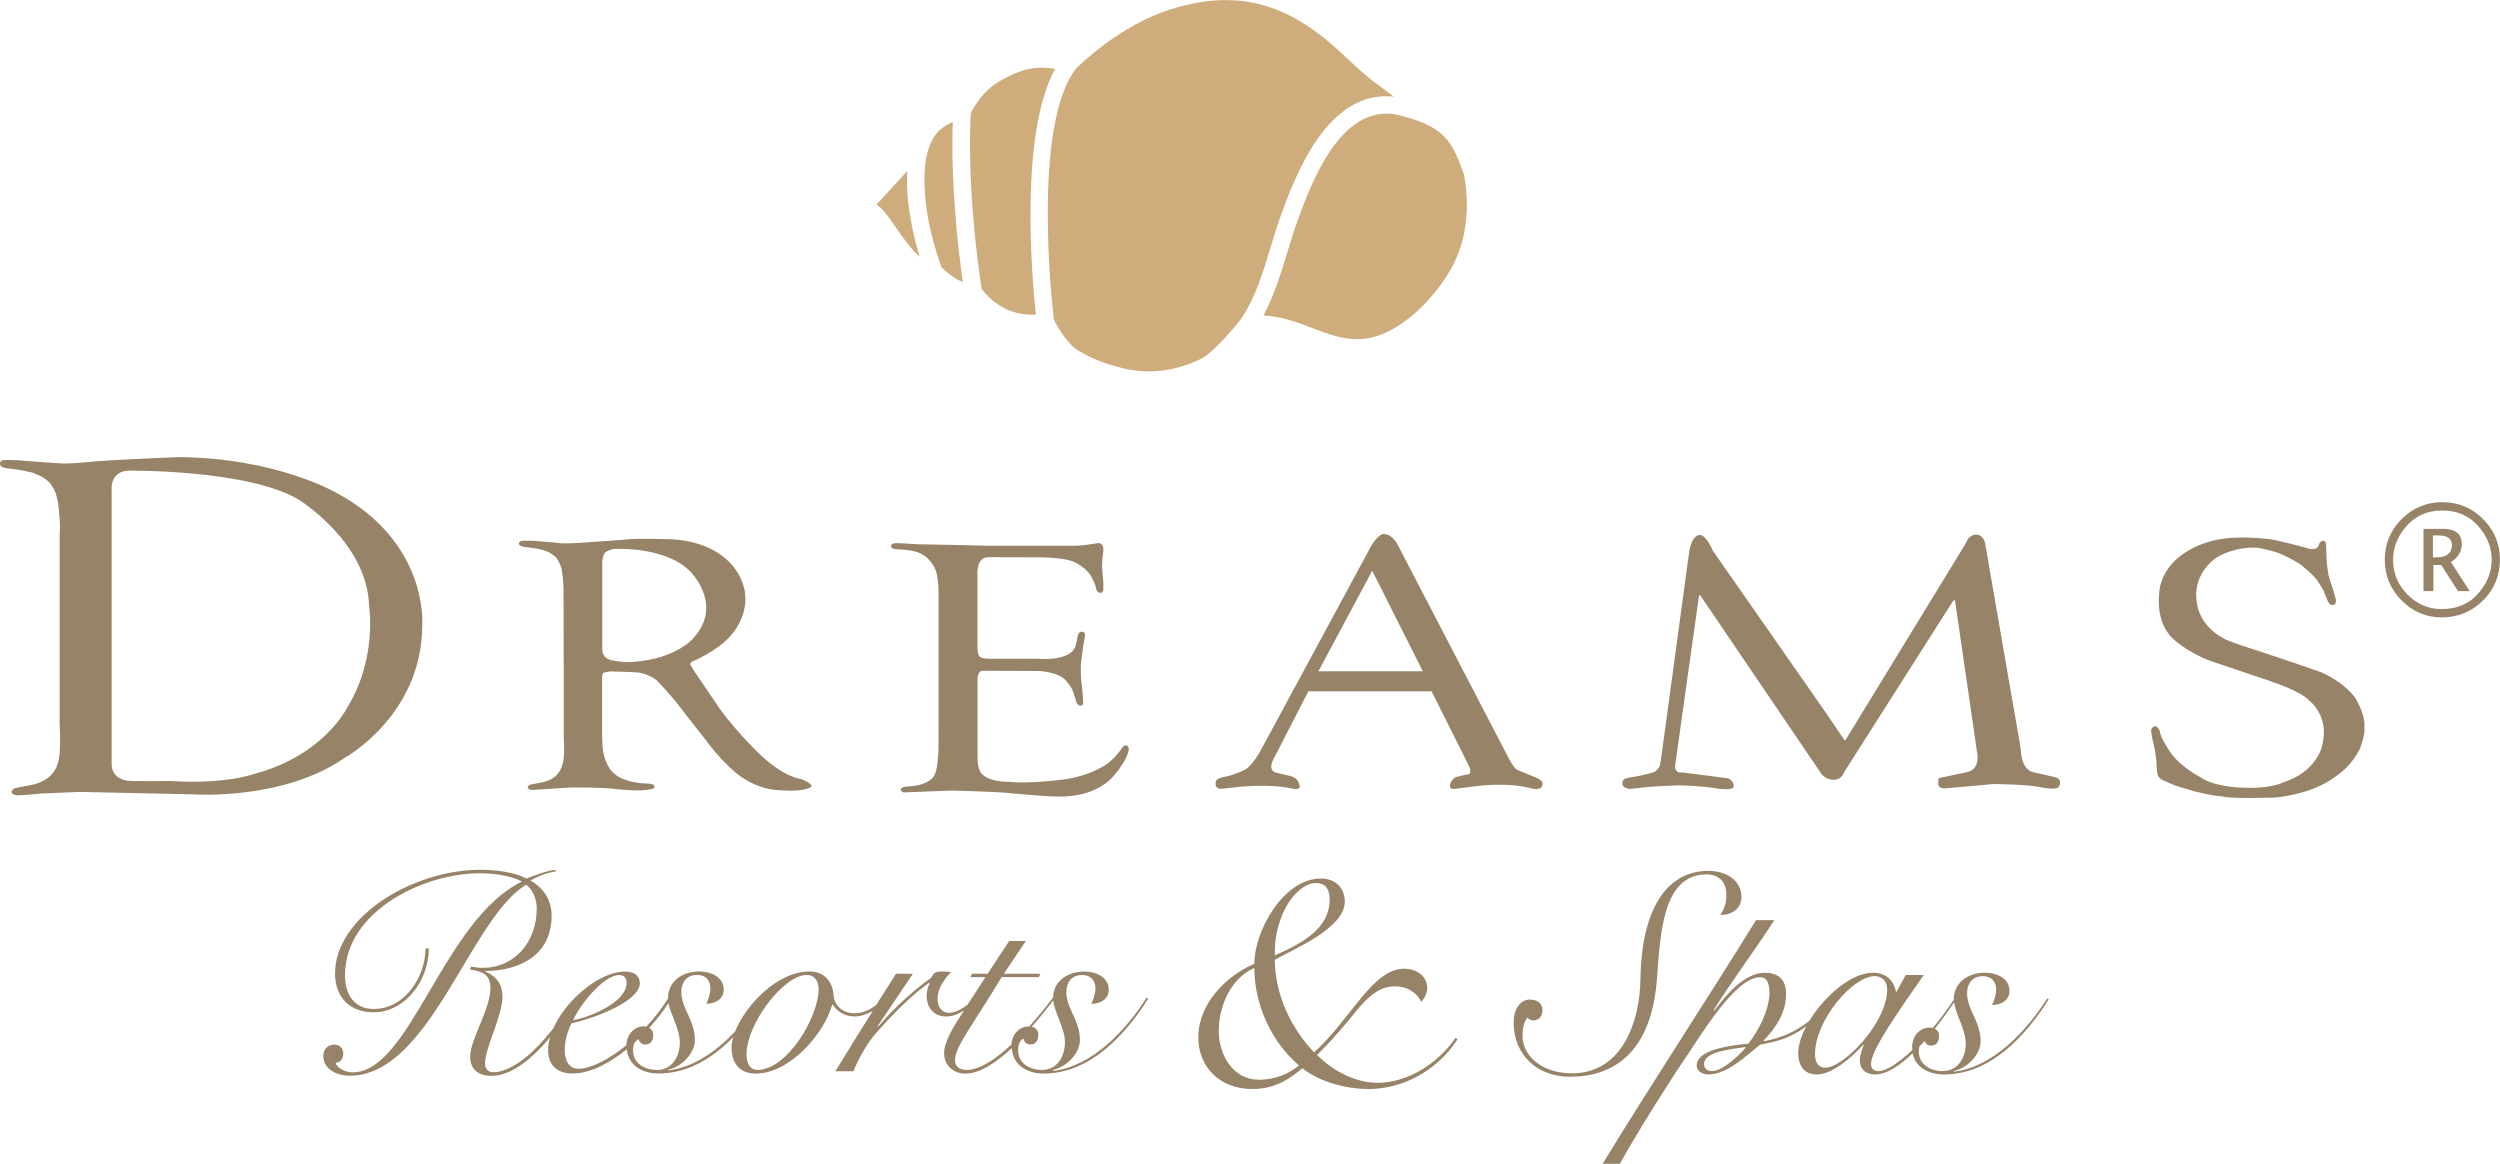 <svg xmlns="http://www.w3.org/2000/svg" viewBox="0 0 300.7 139.98"><g id="uuid-41f2f37c-c437-4b94-b3a2-525363bdddc0"><path d="M293.69,74.26c-1.87,0-3.48-.68-4.83-2.05-1.35-1.37-2.02-2.99-2.02-4.88s.68-3.55,2.03-4.9c1.36-1.35,2.99-2.03,4.9-2.03s3.54,.68,4.89,2.03c1.36,1.35,2.03,2.98,2.03,4.88s-.68,3.58-2.04,4.93c-1.36,1.35-3.02,2.02-4.97,2.02Zm0-1c1.93,0,3.47-.71,4.61-2.13,.93-1.16,1.4-2.43,1.4-3.81s-.47-2.64-1.4-3.79c-1.14-1.42-2.65-2.13-4.53-2.13s-3.39,.71-4.53,2.13c-.93,1.16-1.4,2.43-1.4,3.8,0,1.62,.58,3.01,1.73,4.18,1.16,1.17,2.53,1.75,4.12,1.75Zm-2.19-2.16v-7.49h2.35c.75,0,1.32,.15,1.69,.46,.38,.31,.56,.76,.56,1.37,0,.45-.11,.85-.33,1.22s-.54,.67-.97,.94l2.25,3.5h-1.4l-2.02-3.14h-.94v3.14h-1.21Zm1.14-4.06h.34c.65,0,1.13-.12,1.45-.37,.32-.25,.49-.61,.49-1.1,0-.39-.14-.68-.41-.88-.27-.19-.68-.29-1.22-.29h-.66v2.64Z" style="fill:#978367;"></path></g><g id="uuid-76942c1b-735f-4c01-afdd-a3492f77864e"><g><path d="M108.77,20.95c-1.1,1.22-2.22,2.43-3.34,3.64,.45,.33,.86,.74,1.22,1.22,.28,.36,.6,.83,.96,1.35,.89,1.28,2,2.86,2.91,3.62,.03,.03,.07,.05,.1,.08-1.46-4.76-1.61-8.28-1.5-10.28-.11,.11-.22,.24-.36,.38Z" style="fill:#cfac7c;"></path><path d="M111.41,19.04s-.02,.07-.03,.1h0c-.01,.05-1.07,4.9,1.87,13.02,1.05,1.02,1.93,1.52,2.56,1.77-1.37-9.75-1.32-16.51-1.21-19.26-.35,.15-.79,.38-1.31,.76-1.54,1.12-1.88,3.58-1.89,3.61Z" style="fill:#cfac7c;"></path><path d="M124.13,37.85c.17,0,.32,0,.47-.02-.48-4.43-2-21.73,2.31-29.54-.6-.1-1.14-.15-1.64-.15-1.5,0-2.84,.41-4.79,1.48-2.38,1.3-3.47,3.48-3.71,4.02-.08,1.17-.5,9.01,1.3,21.12,1.98,2.55,4.38,3.09,6.06,3.09Z" style="fill:#cfac7c;"></path><path d="M157.86,39.47c1.81,.69,3.53,1.33,5.37,1.33,.68,0,1.34-.09,2.02-.27,3.77-1.01,7.39-4.87,9.31-8.25,1.77-3.14,2.3-7.22,1.52-11.32-1.45-3.97-2.19-5.81-8.29-7.22-6.63-1.02-10.05,8.25-11.69,12.71-.47,1.28-.88,2.64-1.28,3.96-.77,2.53-1.56,5.14-2.85,7.53,.3,.02,.6,.05,.92,.09,1.8,.23,3.41,.84,4.97,1.43Z" style="fill:#cfac7c;"></path><path d="M129.74,42.19c1.74,1.11,5.08,2.35,7.86,2.47,2.33,.1,4.6-.4,6.83-1.49,1.46-.71,3.97-3.68,4.84-4.81,1.72-2.53,2.6-5.46,3.54-8.55,.41-1.35,.83-2.74,1.32-4.08,1.66-4.51,5.5-14.95,13.51-14.11-.25-.19-.51-.38-.8-.6-.48-.36-1.02-.77-1.65-1.24-.96-.71-1.91-1.59-2.9-2.52-1.71-1.6-3.65-3.42-6.3-4.93-2.75-1.56-5.55-2.32-8.57-2.32-2.11,0-4.38,.39-6.74,1.15-6.08,1.96-10.81,6.65-11.28,7.12-5.23,6.81-2.88,28.13-2.64,30.17,.29,.58,1.46,2.8,2.97,3.76Z" style="fill:#cfac7c;"></path></g><g><path d="M118.48,65.63s-7.13-.17-8.21-.17c0,0-1.45-.09-1.63-.1s-.69-.03-.69-.03c0,0-.72-.07-.78,.33,0,0-.09,.34,.56,.39,0,0,1.5,.09,1.69,.16,0,0,1.56,.09,2.47,1.3,0,0,.66,.75,.79,1.57,0,0,.22,.91,.21,2.43v16.26s.03,2.96-.07,3.3c0,0-.09,1.72-.47,2.23,0,0-.29,.76-1.92,1.15,0,0-.81,.13-1.19,.14,0,0-.9,.02-.9,.38,0,0,.05,.45,.67,.33l5.44-.21s5.6,.11,7.52,.36c0,0,4.66,.43,5.57,.35,0,0,2.74,.16,5.03-1.3,0,0,.87-.49,1.62-1.46,0,0,.97-1.18,1.24-1.9,0,0,.6-1.08,.2-1.4,0,0-.36-.32-.68,.24,0,0-1.1,1.67-2.46,2.3,0,0-1.99,1.26-5.13,1.54,0,0-3.64,.48-6.16,.21,0,0-2.07,.05-3.02-.87,0,0-.61-.38-.6-2.05v-9.15s-.14-1.36,.74-1.28l6.72,.03s2.28,.11,3.2,1.18c0,0,.66,.74,.83,1.3l.31,.96s.14,.81,.61,.71c0,0,.38,.11,.28-.7,0,0-.1-1.59-.21-2.22,0,0-.14-1.55-.01-2.41l.22-1.7s.23-1.27,.22-1.4c0,0,.15-.41-.38-.45,0,0-.36-.07-.49,.53,0,0-.19,1.26-.4,1.48,0,0-.2,.6-1.3,.96,0,0-1.14,.45-3.11,.28h-5.72s-.91,.04-1.27-.25c0,0-.24-.16-.25-1.17v-8.62s-.23-2.17,1.33-2.17l6.55,.02s2.84,.05,3.84,.6c0,0,1.46,.68,2.02,1.81,0,0,.39,.73,.45,1.02,0,0,.09,.86,.58,.83,0,0,.45,.06,.36-.56,0,0,.05-.85-.05-1.32,0,0-.12-1.28-.09-1.4,0,0,.01-.76,.1-1.35,0,0,.34-1.39-.6-1.34,0,0-1.39,.22-1.77,.24,0,0-.33,.08-1.35,.07h-10.48Z" style="fill:#978367;"></path><path d="M69.96,65.28c.87-.07,4.86-.34,4.86-.34,1.48-.24,5.22-.09,5.22-.09,3.8-.02,6.07,1.51,6.07,1.51,3.25,1.9,3.49,4.91,3.49,4.91,.44,3.01-1.77,5.25-1.77,5.25-1.62,1.83-4.48,3.01-4.48,3.01-.52,.31-.28,.47-.28,.47l.44,.74,3.19,4.69c2.14,2.88,4.76,5.37,4.76,5.37,2.2,2.05,3.72,2.55,3.72,2.55,.55,.27,1.27,.38,1.27,.38l.7,.34c.72,.44,.36,.61,.36,.61-.12,.12-.67,.24-.67,.24-.4,.13-.96,.17-1.49,.18-.8,.02-1.53-.05-1.53-.05-2.93-.05-5.22-2.02-5.22-2.02-2.1-1.74-3.63-3.92-3.63-3.92l-2.85-3.63c-1.19-1.67-3.12-3.64-3.12-3.64-.89-.73-2.06-.92-2.06-.92-.52-.1-3.52-.16-3.52-.16-.25,.02-.81,.15-.81,.15-.15,.01-.19,.57-.19,.57v6.35c-.02,.38,.05,1.87,.05,1.87,.19,2.53,1.45,3.38,1.45,3.38,1.17,1.06,3.55,1.15,3.55,1.15,1.32,0,1.25,.31,1.25,.31,.04,.43-.61,.4-.61,.4-1.14,.31-3.95-.02-3.95-.02-1.42-.24-5.52-.2-5.52-.2l-4.38,.28c-.71,.09-.79-.27-.79-.27,0-.24,.33-.36,.33-.36l1.04-.2c.94-.13,1.43-.45,1.43-.45,1.15-.55,1.4-1.83,1.4-1.83,.31-.81,.13-3.37,.13-3.37v-8.38s-.02-9.22-.02-9.22c.01-.86-.16-2.02-.16-2.02-.08-.98-.66-1.74-.66-1.74-.71-.89-2.07-1.1-2.07-1.1-.42-.12-1.88-.28-1.88-.28-.63-.12-.59-.39-.59-.39-.02-.36,.53-.35,.53-.35h1.15s2.71,.23,2.71,.23c1.07,.2,3.14,0,3.14,0Zm2.48,12.64c-.1,1.5,1.43,1.55,1.43,1.55,1.39,.27,2.32,.14,2.32,.14,5.25-.38,7.23-2.88,7.23-2.88,3.68-4.08-.46-8.06-.46-8.06-2.94-2.91-8.75-2.65-8.75-2.65-.65-.07-1.36,.38-1.36,.38-.52,.47-.41,1.79-.41,1.79v9.73Z" style="fill:#978367;"></path><path d="M259.81,88.07s-.16-.77-.68-.72c0,0-.34,.13-.4,.51l.11,.78,.36,1.62,.16,1.14,.06,.98s.01,.75,.21,1.04c0,0,.23,.31,.48,.4l1.53,.67,2.22,.67s1.89,.49,3.01,.59c1.12,.1,.65,.32,6.63,.19,0,0,4.38-.27,7.31-2.46,0,0,1.34-.89,2.02-1.84,0,0,.78-.94,1.07-1.73,0,0,.62-1.53,.49-2.52,0,0,.2-1.28-1.1-3.44,0,0-1.25-1.86-4.12-3.1,0,0-4.66-1.62-6.86-2.33,0,0-3.71-1.2-3.99-1.35,0,0-2.75-.86-3.8-3.55,0,0-.68-1.69-.17-3.46,0,0,.46-2.07,2.62-3.31,0,0,2.07-1.16,4.63-.96,0,0,2.21,.42,3,.86,0,0,1.98,.91,2.48,1.46,0,0,1.33,1.06,1.66,1.65,0,0,.83,1.18,.86,1.51l.36,.88s.21,.61,.7,.51c0,0,.37,0,.3-.65,0,0-.43-1.64-.53-1.75,0,0-.41-1.18-.4-1.48,0,0-.22-1.36-.18-1.56l-.06-1.66s.05-.62-.36-.62c0,0-.3,.01-.47,.36,0,0-.12,.72-.84,.64,0,0-.43,.01-.88-.19,0,0-3.38-.92-4.43-1.02,0,0-3.78-.47-6.22,.12,0,0-5.51,.89-6.74,5.43,0,0-.95,3.88,1.35,6.29,0,0,1.72,1.75,4.79,2.87l6.83,2.3s3.9,1.26,4.88,2.38c0,0,2.61,1.87,1.58,5.57,0,0-.63,3.07-4.74,4.34,0,0-1.37,.8-5.08,.6,0,0-3.19-.09-4.82-1.26,0,0-2.38-1.24-3.53-2.9,0,0-1.03-1.45-1.32-2.47Z" style="fill:#978367;"></path><path d="M6.96,60.37l-.16-.69c-.14-.68-.61-1.31-.61-1.31-.18-.43-1.08-.98-1.08-.98-.1-.09-1.2-.54-1.2-.54l-1.18-.26-.86-.14-1.15-.14H.74s.46,.06,0,0c-.46-.06-.67-.27-.67-.27-.31-.74,.51-.7,.51-.7,.18-.05,1.78,.03,1.78,.03,.61,.08,4.52,.34,4.52,.34,1.25,.16,4.43-.21,4.43-.21,3.55-.26,10.17-.52,10.17-.52,11.89,.1,19.04,4.33,19.04,4.33,11.06,5.95,10.27,15.85,10.27,15.85,0,10.85-9.28,15.96-9.28,15.96-7.41,5.16-18.03,4.43-18.03,4.43l-13.9-.3c-.69,.02-4.75,.2-4.75,.2-1.09,.15-2.77,.22-2.77,.22-1.31-.25-.3-.87-.3-.87l2.28-.44c2.45-.64,2.82-2.3,2.82-2.3,.66-1.28,.21-6.04,.32-5.24v-22.73c.15-.87-.2-3.69-.2-3.69m6.45,31.49c0,1.84,1.84,2,1.84,2,.43,.11,5.25,.05,5.25,.05,6.71,.43,10.12-.87,10.12-.87,8.34-2.22,11.15-8.01,11.15-8.01,3.63-5.9,2.6-12.23,2.6-12.23-.22-7.63-8.44-12.72-8.44-12.72-6.12-3.68-20.61-3.5-20.61-3.5-2.22,.19-1.91,2.45-1.91,2.45v32.82Z" style="fill:#978367;"></path><path d="M164.67,66.09c1.19-2.13,1.84-1.85,1.84-1.85,.95,.04,1.55,1.18,1.55,1.18l13.24,25.46c.79,1.58,1.18,1.71,1.18,1.71l2.37,.98c1.11,.47,.55,1.12,.55,1.12-.32,.43-1.38,.09-1.38,.09-2.54-.66-5.87-.29-5.87-.29-.44,.03-3.17,.4-3.17,.4-.86,.09-.5-.72-.5-.72,.1-.36,.6-.7,.6-.7l1.28-.3c.93,.04,.27-1.15,.27-1.15l-4.44-8.87h-14.82s-4.24,8.25-4.24,8.25c-.67,1.38,.39,1.54,.39,1.54l1.77,.42c.88,.27,.96,.92,.96,.92,.42,.89-.83,.57-.83,.57-3.09-.7-7.31-.1-7.31-.1-.37,.04-1.29,.14-1.29,.14-.99-.16-.49-1.06-.49-1.06,.1-.26,1.28-.46,1.28-.46,1.13-.26,2.2-.83,2.2-.83,.82-.47,1.77-2.18,1.77-2.18l13.11-24.25Zm-6.09,14.65h12.56l-6.09-12.09-6.47,12.09Z" style="fill:#978367;"></path><path d="M204.46,64.35c-1.12,.04-1.32,2.28-1.32,2.28l-3.27,24.07-.19,1.28c-.28,.92-1.1,.99-1.1,.99-.15,.07-1.22,.31-1.22,.31l-1.67,.31c-.68,.13-.55,.77-.55,.77,.13,.47,.88,.53,.88,.53,.21,0,1.56-.16,1.56-.16,.9-.15,4.39-.27,4.39-.27,0,0,3.07,.07,4.64,.4,0,0,1.83,.24,1.9-.2,0,0,.2-.52-.6-1.04l-5.56-.71s-1,.23-.85-.95l2.85-20.28s.05-.21,.17-.05l14.44,21.28s.48,.86,1.54,.88c0,0,.97,.1,1.33-.94l13.07-20.55s.21-.26,.26,0l2.61,17.99s.61,2.27-1.27,2.6l-2.47,.53-.62,.12s-.19,.04-.26,.15l-.02,.63s-.02,.51,.81,.51l5.79-.52s4.17,0,5.81,.41c0,0,1.34,.23,1.72,.09,0,0,.58,.03,.52-.79,0,0,.01-.35-.48-.51l-2.72-.63s-1.44-.08-1.54-2.9l-4.24-24.45s-.05-1.06-1.01-1.23c0,0-.91-.13-1.31,.99l-14.44,23.62s-.19,.27-.28-.02l-2.22-3.27-13.55-19.42s-.65-1.71-1.54-1.89Z" style="fill:#978367;"></path></g><g><path d="M165.61,130.23c-2.64,0-5.37-1.48-7.19-3.34,1.09-1.07,2.37-2.46,3.73-4.08,1.73-2.18,3.28-4.17,5.6-4.17,1.59,0,2.68,.79,3.19,1.86,.41-.42,.73-1.11,.73-1.62,0-1.44-1.23-2.36-2.78-2.36-3.82,0-6.37,6.03-10.83,10.06-2.82-2.97-4.69-6.95-4.73-11.13,2.32-1.34,8.42-3.8,8.42-7,0-1.76-1.23-2.78-2.87-2.78-4.51,0-8.01,6.31-8.01,10.25-3.41,1.48-6.74,4.82-6.74,8.86,0,3.48,2.5,6.21,6.51,6.21,2.91,0,4.73-1.44,6.01-2.5,2.18,1.76,5.55,2.5,7.92,2.5,4.1,0,8.24-2.13,10.74-5.98l-.23-.19c-2.09,3.06-5.73,5.43-9.47,5.43Zm-11.33-20.31c1.05-2.41,2.69-3.71,4.01-3.71,1.05,0,1.64,.65,1.64,1.99,0,3.38-3.05,5.15-6.6,6.72,0-1.21,.04-2.83,.95-5.01Zm-2.96,19.94c-2.87,0-4.73-2.83-4.73-5.84s1.46-6.35,4.28-7.6c0,4.4,2.05,8.9,5.37,11.73-1.14,.93-2.69,1.72-4.92,1.72Z" style="fill:#978367;"></path><path d="M126.69,128.76l-.07-.07c1.57-.31,3.27-1.9,3.27-3.6,0-1.16-.4-2.11-.8-2.99-.43-.92-.83-1.8-.83-2.79,0-1.12,.63-2.04,1.9-2.04,1.03,0,1.6,.68,1.6,1.6,0,.58-.23,1.36-.5,1.87,1.07,0,2.1-.54,2.1-1.7,0-1.33-1.23-2.18-3-2.18-1.94,0-3.65,1.16-3.7,3.12-.77,1.02-1.76,2.26-2.87,3.48-.02,0-.03,0-.05,0-1.22,0-2.03,1.04-2.09,2.18-1.86,1.73-3.8,3.05-5.35,3.05-.77,0-1.43-.31-1.43-1.16,0-1.63,2.04-4.08,5.61-10h4.47l.2-.41h-4.4l2.64-3.94h-2l-2.6,3.94h-1.87l-.2,.41h1.8c-.74,1.2-1.48,2.31-2.16,3.33-.67,.51-1.45,.96-2.25,.96-.73,0-1.34-.61-1.34-1.67,0-1.33,.87-2.45,1.64-3.23-.4-.03-.77-.07-1.23-.07-.8,0-.93,.31-1.17,.75-2.4,1.67-5.11,4.32-6.37,5.88l-.07-.07,4.24-6.29h-2.04c-.81,1.26-1.59,2.51-2.38,3.76-.79,.61-1.67,1-2.62,1-1.5,0-2.44-1.05-2.5-2.11-.1-1.73-1.13-2.92-2.94-2.92-3.83,0-7.65,4.06-8.91,7.21-2.22,2.37-4.97,4.32-8.04,4.69l-.07-.07c1.57-.31,3.27-1.9,3.27-3.6,0-1.16-.4-2.11-.8-2.99-.43-.92-.83-1.8-.83-2.79,0-1.12,.63-2.04,1.9-2.04,1.04,0,1.6,.68,1.6,1.6,0,.58-.23,1.36-.5,1.87,1.07,0,2.1-.54,2.1-1.7,0-1.33-1.23-2.18-3-2.18-1.97,0-3.7,1.19-3.7,3.2,0,.02,0,.04,0,.05-.72,1.17-1.63,2.33-2.62,3.39-.09-.02-.18-.04-.29-.04-1.25,0-2.08,1.1-2.1,2.27-2.09,1.7-4.25,2.83-5.78,2.83-1.23,0-1.64-1.19-1.64-2.24,0-1.12,.37-2.35,.83-3.23,2.97-.65,8.21-2.69,8.21-4.83,0-.88-.67-1.39-1.77-1.39-1.91,0-4.13,1.28-5.92,3.03h-.02s-.03,.03-.04,.06c-1.14,1.13-2.09,2.45-2.67,3.77-.69,.85-1.39,1.66-2.12,2.39-1.94,1.94-3.77,2.86-5.11,2.86-.6,0-.97-.41-.97-1.09,0-.88,.53-2.38,1.07-3.88,.53-1.53,1.03-3.09,1.03-4.08,0-1.53-.7-2.48-2.07-3.06v-.07c4.01,0,7.98-1.84,7.98-6.66,0-1.84-.9-3.26-2.54-4.22,.9-.51,1.97-.95,3.04-1.09l-.03-.2c-1.03,.1-2.64,.71-3.5,1.05-1.47-.78-3.67-1.05-5.57-1.05-8.04,0-17.45,5.61-17.45,12.48,0,2.86,1.8,4.66,4.61,4.66,3.9,0,6.67-3.91,6.67-7.68h-.4c0,3.3-2.4,7.28-6.24,7.28-2.17,0-3.44-1.56-3.44-4.05,0-7.72,9.48-12.27,16.15-12.27,1.74,0,3.67,.24,5.14,.99-9.48,4.59-13.42,22.95-20.36,22.95-1,0-1.94-.58-2.07-1.16,.63,.03,.93-.58,.93-1.12,0-.58-.43-1.05-1.03-1.05-.83,0-1.37,.54-1.37,1.36,0,1.67,1.74,2.38,3.17,2.38,9.65,0,14.45-18.9,21.23-22.98,.84,.65,1.27,1.77,1.27,2.89,0,3.88-2.57,7.11-6.51,7.11-.47,0-.93-.07-1.4-.14l-.13,.34c1.47,.24,2.47,.54,2.47,2.28,0,1.12-.57,2.72-1.2,4.22-.63,1.5-1.24,2.99-1.24,3.98,0,1.53,1,2.31,2.54,2.31,1.87,0,3.9-1.19,6.11-3.54,.35-.37,.66-.74,.97-1.11-.15,.53-.24,1.05-.24,1.55,0,1.8,1.07,2.82,2.94,2.82,2.12,0,4.44-1.24,6.52-2.91,.21,1.95,1.87,2.91,3.83,2.91,3.55,0,6.56-1.9,8.98-4.38-.13,.45-.21,.88-.21,1.26,0,1.87,1,3.13,2.9,3.13,4.14,0,8.28-4.86,9.21-8.3h.07c.47,.78,1.4,1.43,2.64,1.43,.7,0,1.45-.25,2.17-.67-1.53,2.43-3.03,4.85-4.5,7.26h2.17c.7-1.73,1.77-3.5,2.64-4.49,2.44-2.79,4.67-4.9,6.47-6.15l.07,.07c-.23,.41-.37,.95-.37,1.46,0,1.56,.93,2.52,2.37,2.52,.78,0,1.49-.31,2.13-.73-1.38,2.1-2.4,3.8-2.4,5.15,0,1.53,1.17,2.45,2.54,2.45,1.74,0,3.7-1.29,5.6-3.07,.14,2.06,1.83,3.07,3.84,3.07,5.61,0,9.88-4.73,12.58-9.04l-.2-.1c-2.44,3.84-6.44,8.23-11.21,8.81Zm-52.19-11.49c.5,0,.87,.34,.87,.95,0,2.35-4.47,4.15-6.44,4.49,.9-2.01,3.74-5.44,5.57-5.44Zm4.51,11.42c-1.47,0-2.87-.78-2.87-2.38,0-.34,.06-.68,.22-.96,.14-.13,.29-.26,.43-.39,.11,.39,.37,.68,.85,.68,.63,0,.93-.54,.93-1.16,0-.42-.19-.69-.48-.85,.93-1.02,1.72-2.05,2.31-2.98,.12,.63,.4,1.3,.67,2,.37,.92,.7,1.87,.7,2.72,0,1.67-.9,3.33-2.77,3.33Zm12.11,0c-.87,0-1.33-.71-1.33-1.9,0-3.6,4.44-9.52,7.24-9.52,.97,0,1.43,.75,1.43,1.7,0,3.37-3.8,9.72-7.34,9.72Zm34.21,0c-1.47,0-2.87-.78-2.87-2.38,0-.54,.13-1.12,.63-1.39,.1,.41,.37,.71,.87,.71,.63,0,.93-.54,.93-1.16,0-.55-.32-.87-.79-.97,.92-1.05,1.8-2.14,2.59-3.16,.07,.71,.38,1.49,.7,2.3,.37,.92,.7,1.87,.7,2.72,0,1.67-.9,3.33-2.77,3.33Z" style="fill:#978367;"></path><path d="M199.31,117.61c.4-5.64,.77-12.44,5.97-12.44,1.3,0,2.37,.78,2.37,2.41,0,1.09-.23,1.7-.73,2.48,1.37,0,2.54-.75,2.54-2.18,0-1.84-1.63-3.13-3.97-3.13-5.27,0-8.08,5.03-8.18,13.06-.07,5.03-2.17,11.29-8.24,11.29-3.6,0-5.94-2.11-5.94-4.49,0-.85,.13-1.67,.6-2.21,.13,.2,.47,.34,.7,.34,.67,0,1.1-.54,1.1-1.22,0-.75-.53-1.29-1.53-1.29-1.17,0-1.94,1.19-1.94,2.75,0,3.81,2.74,6.53,6.77,6.53,4.97,0,9.81-2.58,10.48-11.9Z" style="fill:#978367;"></path><path d="M246.24,120.09c-2.44,3.84-6.44,8.23-11.21,8.81l-.07-.07c1.57-.31,3.27-1.9,3.27-3.6,0-1.16-.4-2.11-.8-2.99-.43-.92-.83-1.8-.83-2.79,0-1.12,.63-2.04,1.9-2.04,1.03,0,1.6,.68,1.6,1.6,0,.58-.23,1.36-.5,1.87,1.07,0,2.1-.54,2.1-1.7,0-1.33-1.23-2.18-3-2.18-1.97,0-3.7,1.19-3.7,3.2,0,.01,0,.03,0,.04-.8,1.22-1.66,2.37-2.53,3.41-.12-.03-.24-.05-.38-.05-1.27,0-2.1,1.12-2.1,2.31,0,.13,.03,.25,.04,.37-1.66,1.58-3.15,2.55-4.08,2.55-.6,0-.9-.27-.9-.88,0-1.6,3.07-5.98,6.34-10.68h-2.17l-1.1,2.01h-.07c-.23-1.16-1-2.28-2.8-2.28-2.56,0-5.8,2.8-7.6,5.76-1.67,1.34-3.4,2.1-5.45,2.47l-.07-.07c1.3-1.36,2.7-3.2,2.7-5.58,0-1.9-1.1-2.58-2.54-2.58-2.54,0-4.77,2.79-6.11,4.59l-.07-.07c2.3-3.71,4.97-7.21,7.31-10.85h-2.2c-6.07,9.83-12.48,19.51-18.45,29.31h2.07c2.1-3.84,6.64-10.95,7.88-12.72,1.54-2.21,5.91-9.72,8.98-9.72,.6,0,1.13,.34,1.13,1.9,0,2.04-1.4,4.69-2.54,6.09-2,.2-6.21,.68-6.21,2.62,0,.75,.77,1.09,1.37,1.09,2.37,0,4.74-2.41,6.24-3.57,1.51-.35,3.29-.53,5.56-2.22-.6,1.14-.96,2.26-.96,3.24,0,1.33,.6,2.55,2.24,2.55,1.94,0,4.41-2.28,5.57-3.57l.07,.03c-.23,.61-.47,1.22-.47,1.87,0,.92,.6,1.67,1.87,1.67,1.33,0,2.92-1.05,4.48-2.55,.36,1.72,1.95,2.55,3.79,2.55,5.61,0,9.88-4.73,12.58-9.04l-.2-.1Zm-40.31,8.74c-.5,0-.97-.27-.97-.82,0-1.6,3.4-1.8,4.94-2.07l.07,.07c-.57,.68-2.67,2.82-4.04,2.82Zm13.58-.41c-.77,0-1.2-.61-1.2-1.63,0-4.08,4.54-9.38,7.18-9.38,.83,0,1.5,.58,1.5,1.6,0,4.01-5.24,9.42-7.48,9.42Zm14.15,.41c-1.47,0-2.87-.78-2.87-2.38,0-.19,.03-.38,.07-.56,.21-.22,.42-.45,.63-.68,.13,.32,.38,.56,.81,.56,.63,0,.93-.54,.93-1.16,0-.43-.2-.71-.51-.87,.86-1.08,1.65-2.18,2.32-3.18,.09,.69,.39,1.44,.7,2.22,.37,.92,.7,1.87,.7,2.72,0,1.67-.9,3.33-2.77,3.33Z" style="fill:#978367;"></path></g></g></svg>